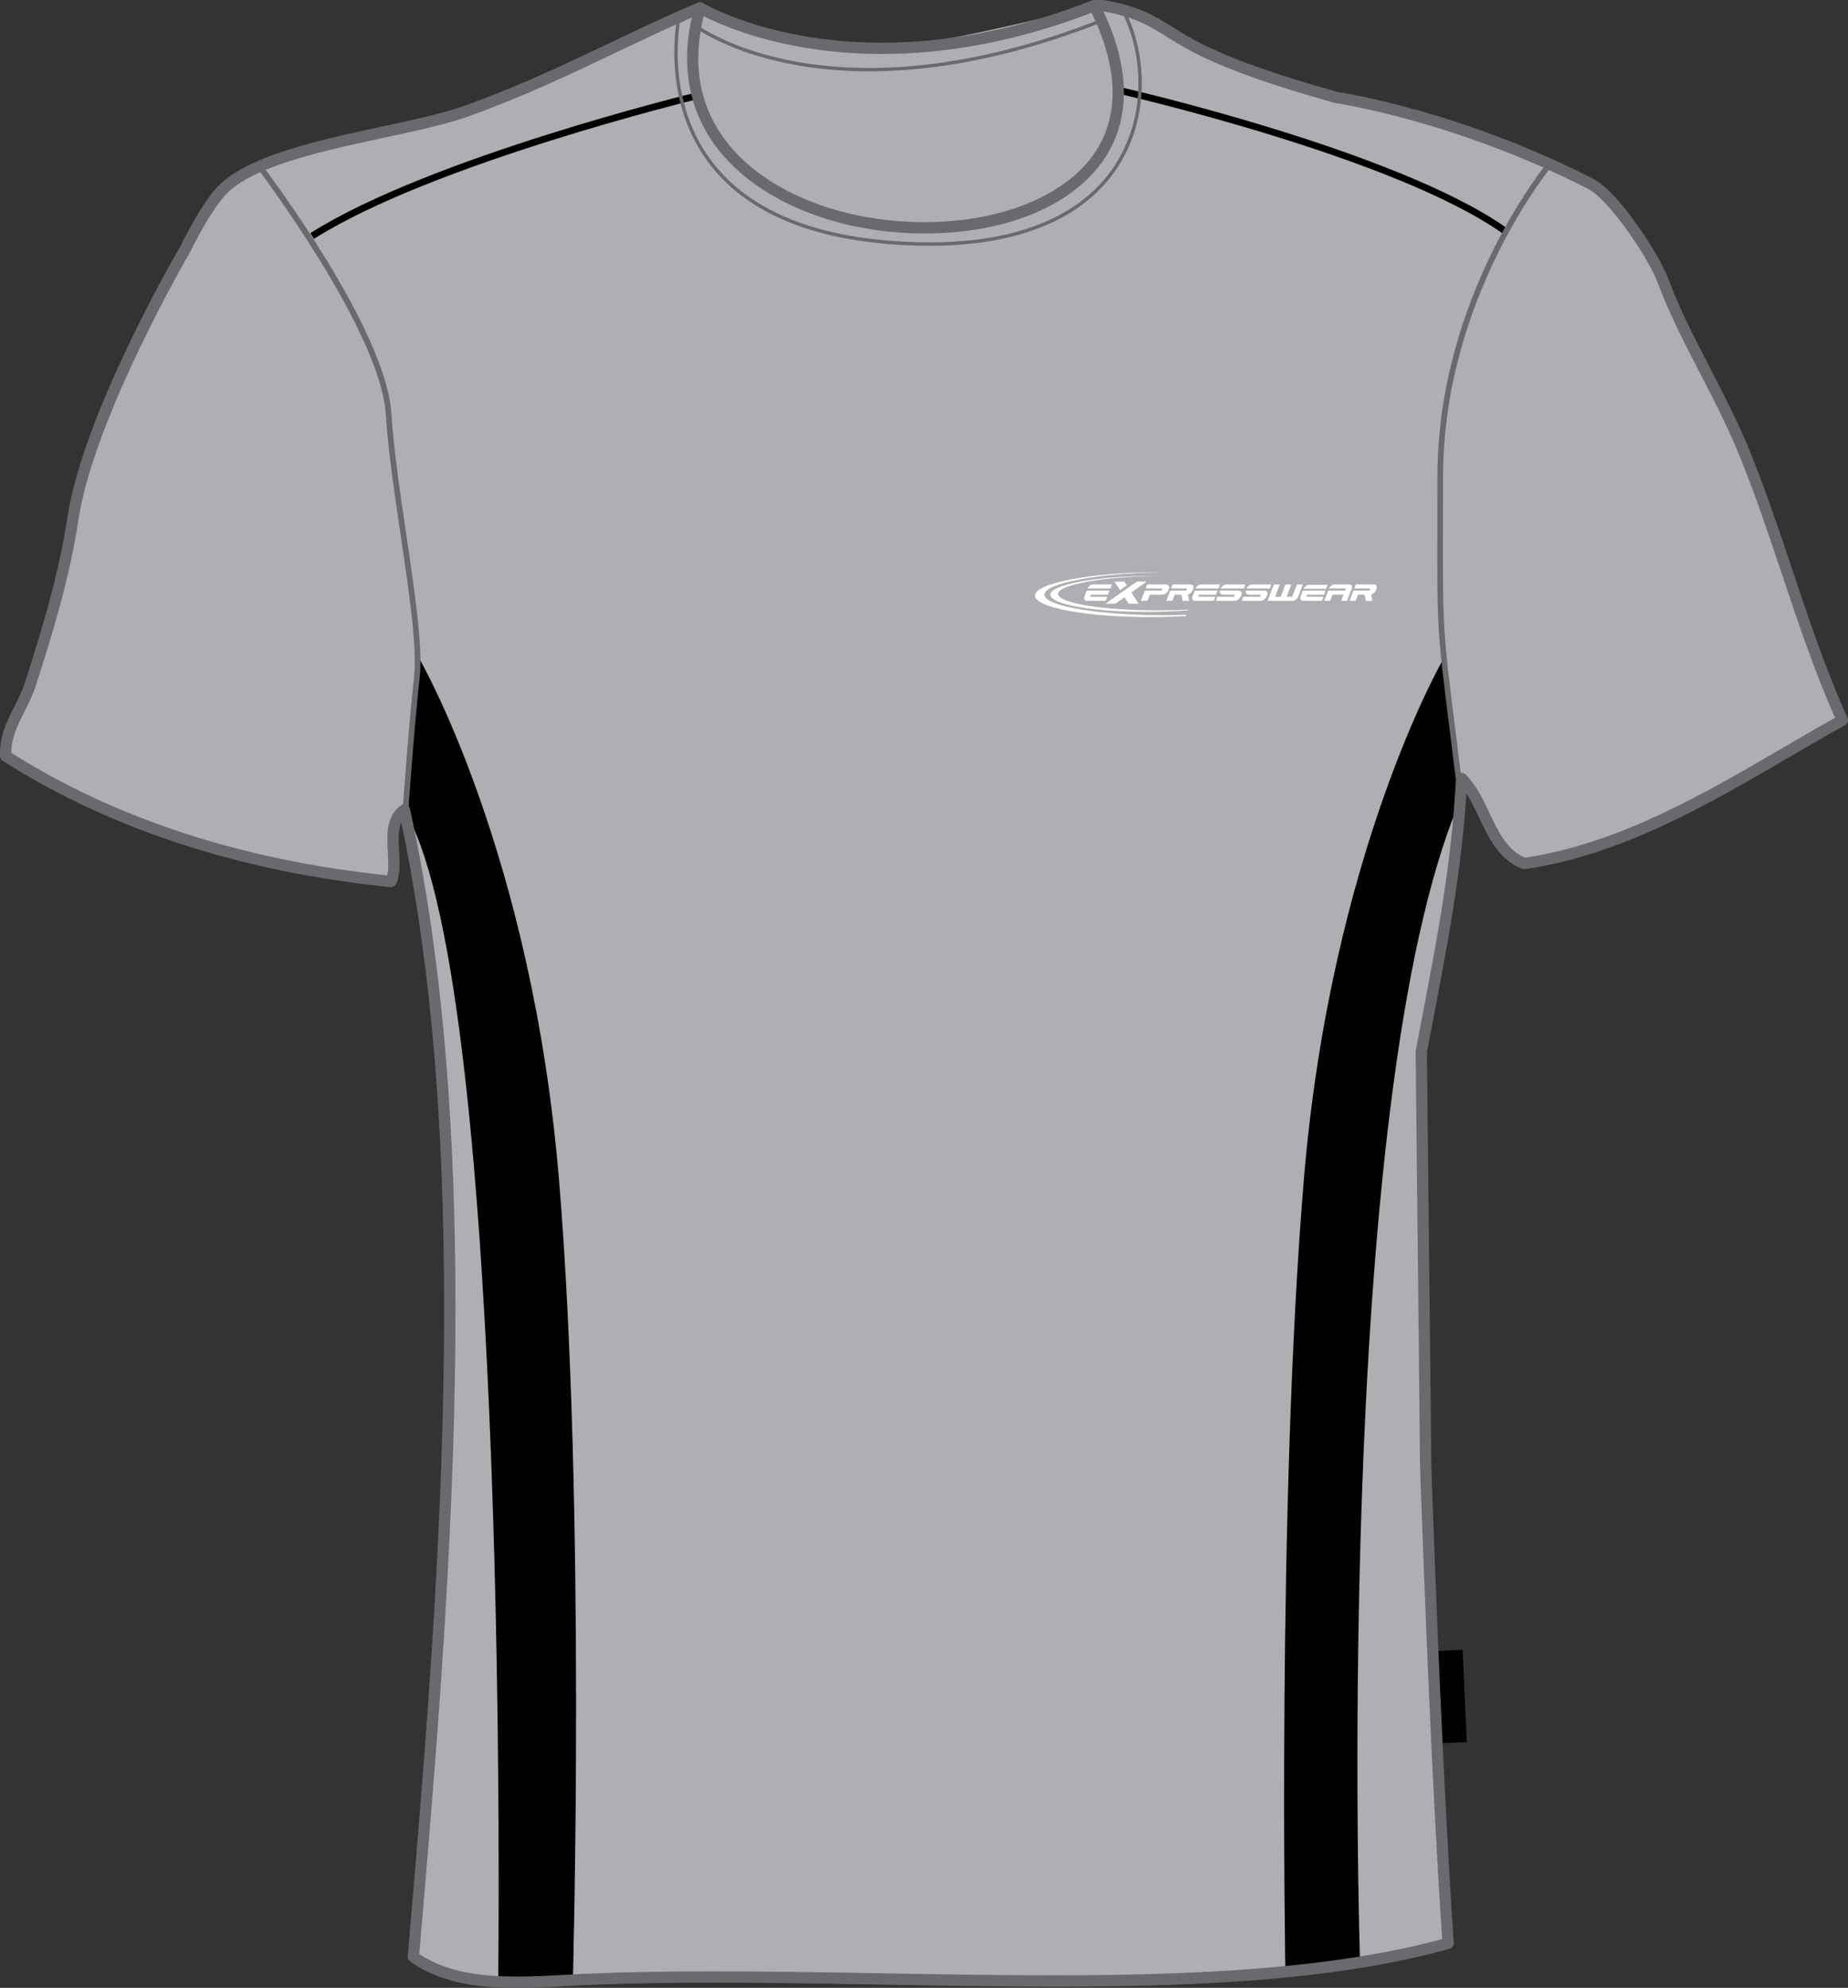 <?xml version="1.0" encoding="utf-8"?>
<!-- Generator: Adobe Illustrator 15.0.2, SVG Export Plug-In . SVG Version: 6.00 Build 0)  -->
<!DOCTYPE svg PUBLIC "-//W3C//DTD SVG 1.1//EN" "http://www.w3.org/Graphics/SVG/1.1/DTD/svg11.dtd">
<svg version="1.1" id="Layer_1" xmlns="http://www.w3.org/2000/svg" xmlns:xlink="http://www.w3.org/1999/xlink" x="0px" y="0px"
	 width="743.82px" height="800.002px" viewBox="0 0 743.82 800.002" enable-background="new 0 0 743.82 800.002"
	 xml:space="preserve">
<rect x="0" y="0" width="743.82" height="800.002" fill="#333333" stroke="none"/>
<g id="side" display="none">
</g>
<g id="back" display="none">
</g>
<g id="front">
	<g id="primary_2_">
		<path id="primary" fill="#ADAFB2" d="M572.576,590.939c1.986,56.66,5.244,136.309,9.021,191.123
			C490.104,807.73,349.469,792,237.214,796.488c-24.688,0.982-53.042,4.812-72.123-9.02c12.853-149.924,27.079-320.873-3.604-461.58
			c-8.595,6.026-1.73,21.181-5.409,28.852c-62.208-6.31-113.212-23.822-155.062-50.484c-0.558-11.26,6.61-18.68,9.893-28.849
			c6.404-19.887,13.534-42.832,17.154-66.715c6.364-41.976,45.071-108.182,45.071-108.182c4.191-8.446,9.705-18.194,14.479-23.439
			c16.771-18.417,73.221-23.101,99.112-32.455c36.007-13.004,62.986-28.46,93.76-41.469
			c-32.944,117.227,220.219,119.129,158.667-0.873c1.198,0,2.401,0,3.604,0c19.956,3.409,23.816,10.167,39.664,17.922
			c14.629,7.157,33.451,13.218,54.096,19.012c0,0,47.939,6.832,102.514,34.82c9.123,4.679,25.256,28.723,29.104,39.104
			c8.312,22.421,22.614,44.55,32.459,68.517c14.459,35.213,24.088,73.823,39.666,108.182
			c-39.057,21.651-80.396,50.625-128.018,57.697c-14.256-5.578-15.28-24.39-25.245-34.257
			c-1.813,36.775-8.253,68.276-16.224,109.985L572.576,590.939z"/>
		<path id="primary_1_" fill="#ADAFB2" d="M282.706,4.489c0,0,47.463,18.78,83.313,13.658s74.775-17.414,76.143-14.341
			c1.368,3.073,19.464,44.047-3.756,64.193c-23.221,20.146-75.802,34.486-125.995,9.219
			C262.219,51.951,283.388,11.318,282.706,4.489z"/>
	</g>
	<g id="secondary">
		<path d="M126.37,96.125l-1.462-2.307c48.12-30.499,154.361-56.37,155.429-56.626l0.643,2.654
			C279.913,40.106,174.109,65.871,126.37,96.125z"/>
		<path d="M604.927,94.039c-43.66-30.9-152.449-55.796-153.54-56.044l0.604-2.666c1.102,0.248,110.416,25.267,154.519,56.478
			L604.927,94.039z"/>
		<path d="M168.966,265.435c0,0,45.071,77.851,55.998,208.967c10.93,131.114,5.615,322.592,5.615,322.592h-30.047
			c0,0,5.007-394.716-36.877-469.378L168.966,265.435z"/>
		<path d="M580.824,265.435c0,0-45.068,77.851-55.998,208.967c-10.926,131.114-7.436,320.313-7.436,320.313l30.047-4.098
			c0,0-11.379-347.368,40.064-468.013L580.824,265.435z"/>
	</g>
	<g id="outline">
		<path fill="#696A6D" d="M164.335,326.325l-2.271-0.157c0.021-0.333,2.348-33.522,4.6-53.792
			c1.302-11.686-1.978-33.856-5.447-57.322c-2.502-16.917-5.084-34.413-5.938-48.303c-2.049-33.418-51.218-98.435-51.714-99.089
			l1.812-1.376c2.046,2.688,50.083,66.225,52.176,100.329c0.85,13.794,3.424,31.238,5.919,48.108
			c3.491,23.618,6.789,45.926,5.458,57.908C166.677,292.852,164.356,325.996,164.335,326.325z"/>
		<path fill="#696A6D" d="M585.924,313.186l-2.141-17.085c-5.364-42.679-5.364-42.679-5.258-85.767
			c0.014-5.455,0.027-11.604,0.033-18.616c0.063-73.092,44.279-126.312,44.727-126.839l1.738,1.467
			c-0.439,0.521-44.121,53.138-44.188,125.375c-0.009,7.015-0.021,13.163-0.036,18.619c-0.104,42.944-0.104,42.944,5.241,85.479
			l2.134,17.09L585.924,313.186z"/>
		
			<rect x="578.378" y="664.282" transform="matrix(-0.999 0.045 -0.045 -0.999 1198.076 1338.696)" fill="#010101" width="11.069" height="37.206"/>
		<path fill="#696A6D" d="M208.102,800.002c-13.187,0-29.985-1.213-43.058-10.686c-0.646-0.473-1-1.244-0.932-2.039
			c12.056-140.654,27.021-315.354-2.585-456.328c-1.353,3.123-1.12,7.377-0.88,11.808c0.251,4.595,0.511,9.347-1.229,12.97
			c-0.416,0.866-1.337,1.379-2.284,1.278C96.947,350.903,44.441,333.801,1.08,306.176c-0.622-0.396-1.015-1.071-1.048-1.808
			c-0.388-7.881,2.713-14.014,5.711-19.944c1.563-3.092,3.182-6.292,4.283-9.717c6.704-20.806,13.541-43.065,17.072-66.356
			c6.356-41.926,43.771-106.27,45.356-108.988c3.046-6.154,9.126-17.635,14.762-23.825c11.637-12.774,40.829-19.062,66.586-24.61
			c12.806-2.758,24.896-5.361,33.439-8.451c21.982-7.941,40.715-16.86,58.831-25.486c11.764-5.604,22.877-10.892,34.816-15.939
			c0.8-0.339,1.731-0.192,2.39,0.39c0.656,0.576,0.924,1.48,0.687,2.325c-5.729,20.387-2.99,38.172,8.136,52.859
			C307.42,76.839,338.1,89.4,372.176,89.4c31.747,0,58.383-11.317,69.512-29.534c9.155-14.982,8.024-34.541-3.266-56.553
			c-0.359-0.704-0.33-1.548,0.083-2.226C438.914,0.41,439.653,0,440.446,0h3.604c0.128,0,0.256,0.011,0.382,0.033
			c13.896,2.373,20.354,6.395,27.839,11.049c3.63,2.259,7.388,4.596,12.446,7.072c12.541,6.135,29.064,11.945,53.566,18.829
			c3.092,0.469,50.339,7.976,103.078,35.024c10.113,5.188,26.455,30.239,30.197,40.34c4.369,11.789,10.336,23.342,16.654,35.573
			c5.471,10.593,11.125,21.55,15.771,32.867c6.5,15.827,12.105,32.571,17.525,48.767c6.658,19.891,13.549,40.463,22.105,59.342
			c0.486,1.078,0.064,2.354-0.967,2.928c-7.393,4.097-14.719,8.37-22.473,12.896c-33.084,19.304-67.301,39.267-106.314,45.063
			c-0.389,0.054-0.789,0.014-1.164-0.132c-9.352-3.657-13.402-12.248-17.325-20.558c-1.647-3.485-3.231-6.845-5.151-9.785
			c-2.021,31.859-7.465,60.236-14.25,95.62l-1.637,8.535l1.801,167.457c1.604,45.635,4.896,131.209,9.01,190.984
			c0.072,1.078-0.617,2.057-1.656,2.35c-47.889,13.436-107.583,15.248-159.652,15.248c-22.695,0-46.116-0.41-68.771-0.809
			c-22.325-0.393-45.407-0.795-67.446-0.795c-18.462,0-34.502,0.279-49.032,0.861c-3.278,0.131-6.626,0.313-10.006,0.498
			C221.869,799.621,214.926,800.002,208.102,800.002z M168.763,786.361c11.873,8.033,27.203,9.088,39.341,9.086
			c6.699,0,13.586-0.373,20.236-0.732c3.404-0.186,6.771-0.367,10.073-0.5c14.589-0.582,30.688-0.867,49.211-0.867
			c22.079,0,45.187,0.404,67.526,0.801c22.632,0.396,46.035,0.807,68.688,0.807c48.129,0,109.25-1.674,156.643-14.588
			c-4.055-59.748-7.305-144.092-8.891-189.344l-1.804-167.74c-0.005-0.148,0.011-0.303,0.038-0.448l1.68-8.765
			c7.17-37.385,12.832-66.911,14.512-100.908c0.045-0.896,0.611-1.686,1.445-2.007c0.838-0.326,1.784-0.132,2.428,0.505
			c4.305,4.26,7,9.97,9.604,15.491c3.615,7.658,7.035,14.906,14.322,18.039c37.896-5.786,71.533-25.415,104.072-44.4
			c7.141-4.163,13.914-8.117,20.729-11.925c-8.254-18.553-14.941-38.526-21.418-57.861c-5.396-16.124-10.979-32.798-17.422-48.486
			c-4.57-11.135-10.184-22-15.605-32.506c-6.387-12.357-12.41-24.032-16.879-36.082c-3.76-10.147-19.625-33.569-28.008-37.87
			C585.719,48.587,537.961,41.534,537.48,41.466c-0.098-0.015-0.195-0.036-0.289-0.061c-24.854-6.979-41.653-12.887-54.475-19.159
			c-5.271-2.58-9.297-5.084-12.852-7.296c-7.278-4.53-13.053-8.119-25.742-10.35c10.475,22.147,10.982,42.017,1.44,57.642
			c-12.132,19.856-39.568,31.711-73.396,31.711c-35.469,0-67.537-13.249-83.692-34.575c-11.027-14.557-14.464-32.567-10.032-52.322
			c-10.282,4.467-20.097,9.138-30.41,14.049c-18.214,8.672-37.047,17.641-59.238,25.658c-8.835,3.19-21.07,5.826-34.029,8.618
			c-25.092,5.406-53.523,11.53-64.177,23.227c-3.848,4.22-8.993,12.576-14.123,22.918c-0.458,0.797-38.637,66.452-44.86,107.512
			c-3.585,23.627-10.48,46.088-17.243,67.07c-1.213,3.764-2.909,7.124-4.555,10.374c-2.69,5.319-5.237,10.361-5.256,16.504
			c42.135,26.591,93.016,43.176,151.284,49.311c0.643-2.499,0.458-5.815,0.273-9.293c-0.373-6.869-0.795-14.657,5.359-18.973
			c0.624-0.438,1.424-0.535,2.137-0.257c0.712,0.276,1.229,0.891,1.396,1.636C195.965,467.403,180.954,644.092,168.763,786.361z"/>
		<path fill="#696A6D" d="M355.049,21.725c-46.729,0-74.058-16.387-74.469-16.639l2.391-3.874c0.6,0.37,61.062,36.451,156.645-1.056
			l1.661,4.237C408.109,17.41,379.021,21.725,355.049,21.725z"/>
		<path fill="#696A6D" d="M374.135,98.909c-4.522,0-9.286-0.169-14.308-0.521c-35.157-2.491-60.334-13.655-74.83-33.183
			c-19.383-26.114-12.358-58.377-12.287-58.699l1.331,0.3c-0.071,0.316-6.952,31.995,12.063,57.595
			c14.25,19.188,39.085,30.163,73.818,32.623c54.693,3.866,78.592-14.609,88.988-30.795c13.428-20.899,10.619-46.779,2.326-61.98
			l1.198-0.653c8.479,15.544,11.353,42.003-2.377,63.371C440.425,81.969,419.481,98.907,374.135,98.909z"/>
		<path fill="#696A6D" d="M349.927,28.708c-46.436,0-69.681-17.262-70.027-17.528l0.832-1.083
			c0.529,0.408,54.278,40.218,162.549-2.482l0.501,1.27C405.907,23.818,374.635,28.708,349.927,28.708z"/>
		<g id="Layer_5">
			<g>
				<path fill="#FFFFFF" d="M461.547,234.063h-3.974l-12.599,8.88h3.979l3.675-2.591l1.67,2.591h3.977l-2.91-4.52L461.547,234.063
					L461.547,234.063z M448.578,234.063h3.979l0.969,1.504l-2.727,1.938L448.578,234.063L448.578,234.063z"/>
				<g>
					<path fill="#FFFFFF" d="M533.736,236.953l0.617-1.603h-7.396c-0.442,0-0.89,0.167-1.339,0.493
						c-0.411,0.31-0.711,0.68-0.895,1.112C527.728,236.959,530.734,236.953,533.736,236.953L533.736,236.953z"/>
					<g>
						<path fill="#FFFFFF" d="M520.211,241.81c0.439,0,0.896-0.169,1.354-0.506c0.451-0.337,0.771-0.746,0.951-1.226l1.873-4.858
							h-2.383l-1.9,4.954h-2.264l1.906-4.954h-2.379l-1.9,4.954h-2.262l1.904-4.954h-2.377l-2.537,6.589L520.211,241.81
							L520.211,241.81z"/>
						<path fill="#FFFFFF" d="M549.24,239.307l0.511,2.494h2.628l-0.496-2.557c0.744-0.183,1.545-0.784,1.844-1.538l0.291-0.773
							c0.188-0.472,0.184-0.882-0.027-1.226c-0.188-0.339-0.518-0.506-1.004-0.506h-7.264l-0.627,1.65h6.49l-0.328,0.82
							c-1.264,0-4.893,0-6.479,0l-1.584,4.119h2.445l0.961-2.486h2.643L549.24,239.307L549.24,239.307z"/>
						<path fill="#FFFFFF" d="M525.83,240.152l0.316-0.828h6.785l0.641-1.657c-3.064,0-6.11,0.011-9.166,0.011l-0.916,2.382
							c-0.184,0.483-0.176,0.89,0.008,1.226c0.188,0.339,0.512,0.505,0.973,0.505h7.594l0.625-1.639H525.83L525.83,240.152z"/>
						<path fill="#FFFFFF" d="M536.318,239.321l-0.945,2.47h-2.369l1.581-4.116h3.776h3.023l0.336-0.836h-6.82
							c0.188-0.44,0.496-0.82,0.92-1.134c0.457-0.336,0.91-0.505,1.363-0.505h5.896c0.455,0,0.773,0.169,0.963,0.505
							c0.186,0.331,0.189,0.716,0.029,1.155l-1.896,4.931h-2.354l0.938-2.47H536.318L536.318,239.321z"/>
					</g>
				</g>
				<g>
					<path fill="#FFFFFF" d="M438.823,240.157l0.318-0.827h6.792l0.632-1.655c-3.062,0-6.105,0.008-9.165,0.008l-0.911,2.382
						c-0.188,0.482-0.181,0.892,0.008,1.229c0.188,0.336,0.507,0.505,0.971,0.505h7.595l0.629-1.642H438.823L438.823,240.157z
						 M446.936,236.849l0.627-1.642h-7.561c-0.456,0-0.909,0.169-1.365,0.508c-0.427,0.315-0.729,0.693-0.915,1.136
						C440.796,236.852,443.869,236.849,446.936,236.849L446.936,236.849z"/>
					<path fill="#FFFFFF" d="M464.142,239.324h1.521h2.057c0.517,0,1.011-0.171,1.496-0.507c0.504-0.344,0.803-0.638,0.982-1.102
						l0.307-0.787c0.173-0.467,0.146-0.871-0.091-1.215c-0.221-0.338-0.595-0.508-1.107-0.508h-7.555l-0.634,1.639h6.767
						l-0.341,0.841c-1.206,0-4.957,0-6.749,0l-1.577,4.111h2.652l0.942-2.475h1.329L464.142,239.324L464.142,239.324z"/>
					<path fill="#FFFFFF" d="M475.484,239.315l0.509,2.495h2.628l-0.492-2.557c0.745-0.183,1.54-0.783,1.841-1.538l0.294-0.772
						c0.188-0.476,0.181-0.886-0.032-1.227c-0.182-0.339-0.518-0.508-1.003-0.508h-7.259l-0.637,1.65h6.493l-0.324,0.82
						c-1.261,0-4.894,0-6.479,0l-1.588,4.119h2.449l0.955-2.483L475.484,239.315L475.484,239.315L475.484,239.315z"/>
					<path fill="#FFFFFF" d="M482.305,240.157l0.315-0.827h6.792l0.634-1.655c-3.065,0-6.111,0.008-9.166,0.008l-0.912,2.382
						c-0.186,0.482-0.184,0.892,0.011,1.229c0.181,0.336,0.509,0.505,0.97,0.505h7.596l0.628-1.642H482.305L482.305,240.157z
						 M490.426,236.849l0.627-1.642h-7.563c-0.453,0-0.909,0.169-1.368,0.508c-0.422,0.315-0.729,0.693-0.91,1.136
						C484.271,236.852,487.349,236.849,490.426,236.849L490.426,236.849z"/>
					<path fill="#FFFFFF" d="M497.112,239.327H492.2c-0.25,0-0.464-0.116-0.642-0.216c-0.179-0.107-0.315-0.229-0.419-0.383
						c-0.104-0.149-0.15-0.328-0.168-0.527c-0.011-0.162,0.021-0.333,0.072-0.521c2.475,0,4.946,0,7.417,0
						c0.262,0,0.484,0.081,0.684,0.16c0.195,0.08,0.352,0.184,0.461,0.315c0.113,0.131,0.178,0.29,0.195,0.475
						c0.021,0.187-0.016,0.396-0.109,0.63l-0.275,0.699c-0.188,0.47-0.545,0.994-1.025,1.338c-0.479,0.336-0.968,0.505-1.464,0.505
						h-7.52l0.612-1.646h6.722L497.112,239.327L497.112,239.327z M491.323,236.855c0.17-0.439,0.498-0.819,0.944-1.139
						c0.483-0.347,0.971-0.516,1.464-0.516h7.537l-0.633,1.658C497.528,236.857,494.43,236.855,491.323,236.855L491.323,236.855z"/>
					<path fill="#FFFFFF" d="M507.515,239.327h-4.916c-0.248,0-0.461-0.116-0.641-0.216c-0.178-0.107-0.316-0.229-0.416-0.383
						c-0.098-0.149-0.152-0.328-0.168-0.527c-0.014-0.162,0.021-0.333,0.07-0.521c2.479,0,4.949,0,7.426,0
						c0.256,0,0.479,0.081,0.674,0.16c0.193,0.08,0.354,0.184,0.465,0.315c0.109,0.131,0.174,0.29,0.193,0.475
						c0.02,0.187-0.018,0.396-0.104,0.63l-0.279,0.699c-0.188,0.47-0.543,0.994-1.03,1.338c-0.478,0.336-0.968,0.505-1.462,0.505
						h-7.52l0.617-1.646h6.719L507.515,239.327L507.515,239.327z M501.726,236.855c0.168-0.439,0.492-0.819,0.941-1.139
						c0.48-0.347,0.971-0.516,1.465-0.516h7.537l-0.633,1.658C507.924,236.857,504.828,236.855,501.726,236.855L501.726,236.855z"/>
				</g>
				<path fill="#FFFFFF" d="M463.197,231.736c0.813-0.005,1.63-0.008,2.435-0.005c-22.117,0.401-39.733,3.586-39.733,7.282
					c0,3.837,19.021,6.813,42.342,6.625c3.478-0.03,6.858-0.129,10.104-0.285l-0.101,0.252c-4.652,0.375-9.729,0.602-15.042,0.644
					c-22.303,0.184-40.489-2.927-40.489-6.925C422.705,235.325,440.896,231.918,463.197,231.736L463.197,231.736z"/>
				<path fill="#FFFFFF" d="M465.044,230.275c0.977-0.009,1.945-0.012,2.908-0.005c-26.459,0.491-47.541,4.441-47.541,9.038
					c0,4.775,22.759,8.481,50.657,8.255c2.184-0.019,4.332-0.058,6.438-0.123l-0.194,0.487c-3.925,0.224-8.03,0.36-12.269,0.396
					c-26.686,0.217-48.448-3.659-48.448-8.627C416.594,234.728,438.359,230.493,465.044,230.275L465.044,230.275z"/>
			</g>
		</g>
	</g>
</g>
</svg>
